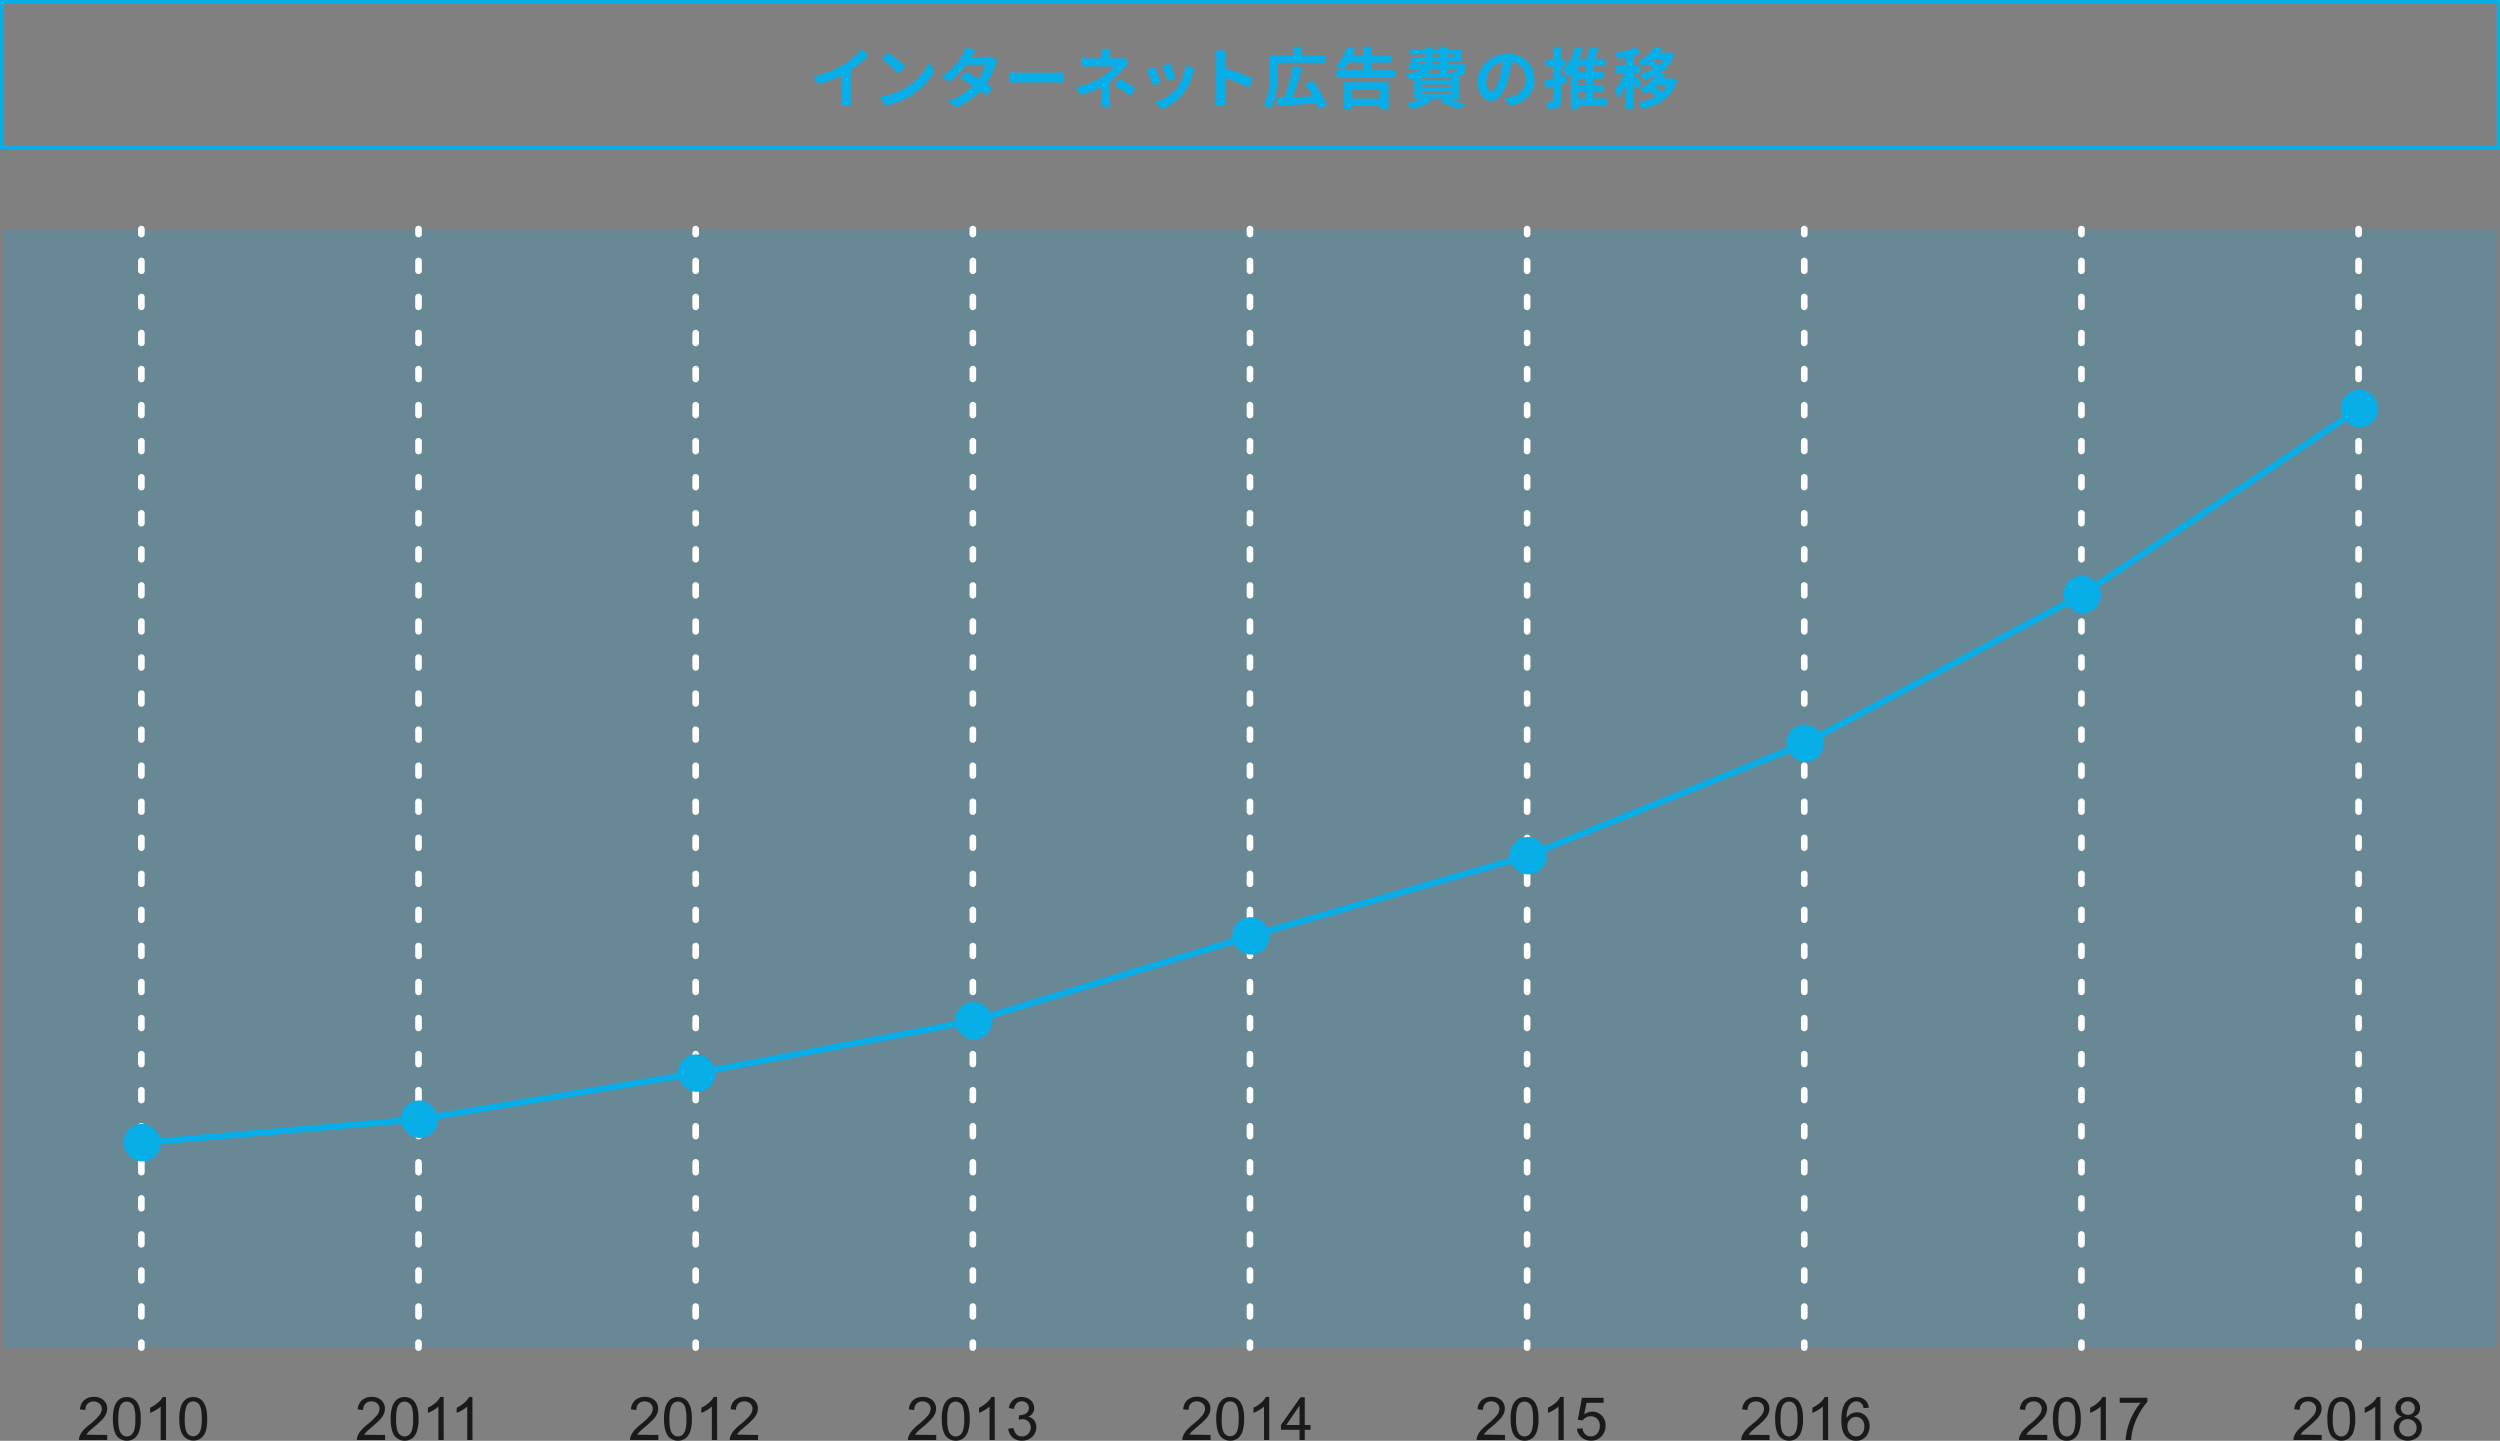 <svg xmlns="http://www.w3.org/2000/svg" viewBox="0 0 753 433.96"><rect x="0" y="0" width="753" height="433.96" fill="#808080" stroke="none"/><defs><style>.cls-1{fill:#08aee8}.cls-4,.cls-5{fill:none;stroke-miterlimit:10;stroke:#fff;stroke-width:2px;stroke-linecap:round}.cls-5{stroke-dasharray:2.96 7.9}.cls-6{isolation:isolate}.cls-7{fill:#1a1a1a}</style></defs><g id="レイヤー_2" data-name="レイヤー 2"><g id="レイヤー_2-2" data-name="レイヤー 2"><path class="cls-1" d="M256.26 29.29a12.88 12.88 0 00.19 2.62h-3.17a22.4 22.4 0 00.14-2.62v-6.56a39.1 39.1 0 01-6.88 2.72L245.1 23a30.72 30.72 0 009.1-3.63 21.17 21.17 0 005.23-4.52l2.14 1.94a32.34 32.34 0 01-5.31 4.3zm16.36-2.76a19 19 0 007.29-7.79l1.56 2.83a21.27 21.27 0 01-7.4 7.4 21.79 21.79 0 01-7.43 2.82L265 29.15a20.61 20.61 0 007.62-2.62zm0-6.49l-2 2.11a40.76 40.76 0 00-5-4.33l1.88-2a42 42 0 015.12 4.18zm27.85-1.78a9.41 9.41 0 00-.66 1.42 23.07 23.07 0 01-2.76 5.49c.74.46 1.42.92 1.92 1.28l-1.82 2.34a23.16 23.16 0 00-1.86-1.42 19.21 19.21 0 01-7.39 5l-2.32-2a16.91 16.91 0 007.42-4.52c-1.36-.88-2.72-1.7-3.74-2.28l1.7-1.9c1.06.54 2.42 1.3 3.76 2.1a14.41 14.41 0 002.09-4.27h-5.71a23.58 23.58 0 01-5.28 5.17L283.66 23a18.4 18.4 0 006.34-6.64 8.85 8.85 0 00.9-2.1l2.9.9c-.47.7-1 1.62-1.24 2h4.11a6.35 6.35 0 001.74-.22zm3.53 3.5c.72.06 2.18.12 3.23.12H318c.92 0 1.82-.08 2.34-.12v3.15c-.48 0-1.5-.1-2.34-.1h-10.75c-1.15 0-2.49 0-3.23.1zM340.07 19c-.5.5-1.12 1.18-1.54 1.66a30.2 30.2 0 01-4.2 3.93v5c0 .8.08 1.94.14 2.56h-2.88a23 23 0 00.16-2.56v-3.4a35.54 35.54 0 01-6.15 2.46l-1.6-2.36a24.72 24.72 0 008.21-3.29 13 13 0 003.36-3h-7.25c-.72 0-2 0-2.6.1v-2.68a18.82 18.82 0 002.56.14h3.47v-1a11.54 11.54 0 00-.13-1.84h2.87a16.39 16.39 0 00-.12 1.84v1h2.4a6 6 0 001.66-.2zm-2.82 4.77a45.08 45.08 0 014.8 2.9l-1.68 2.2a31.46 31.46 0 00-4.78-3.18zm12.4.98l-2.44.92a38 38 0 00-1.83-4.62l2.41-.87c.5 1.02 1.46 3.45 1.86 4.57zm10.16-4.17c-.24.64-.36 1.07-.48 1.47a16.13 16.13 0 01-2.72 5.86 15.62 15.62 0 01-6.7 5l-2.1-2.14a13.46 13.46 0 006.64-4.18 13.48 13.48 0 002.55-6.91zm-5.74 2.93l-2.4.84a33.43 33.43 0 00-1.62-4.45l2.38-.78c.38.88 1.36 3.47 1.64 4.39zm22.2 2.92a57.28 57.28 0 00-7.23-3v5.66c0 .58.11 2 .19 2.78h-3.13a21.4 21.4 0 00.2-2.78V17.62a13 13 0 00-.2-2.42h3.13a21.63 21.63 0 00-.19 2.42v2.94a64.87 64.87 0 018.37 3.11zm8.59-4.76c0 3.16-.32 8-2.2 11.06a9.14 9.14 0 00-2-1.32c1.72-2.82 1.86-6.92 1.86-9.74v-5.05h7V14.1H392v2.52h7.22v2.28h-14.36zm12.35 11.14a12.18 12.18 0 00-.68-1.72c-4.22.34-8.7.66-11.81.84l-.22-2.46 2.34-.08a61.06 61.06 0 002.63-9.55l2.72.54a89.21 89.21 0 01-2.78 8.89c1.9-.08 4-.18 6.06-.3a37.6 37.6 0 00-2.34-3.7l2.22-1a31.71 31.71 0 014.32 7.4zm22.96-11.67v2.21h-17.63v-2.21h8v-2.3h-4.37a13.46 13.46 0 01-1.64 2.26 13.76 13.76 0 00-2.18-1.26 14.3 14.3 0 003.4-5.72l2.39.6a20.14 20.14 0 01-.78 1.94h3.18v-2.6h2.52v2.6H419v2.18h-5.84v2.3zm-15.33 3.63h13.41v8h-2.56v-.92h-8.4v1h-2.45zm2.45 2.2v2.7h8.4V27zm29.06 2.76c1.92.62 4 1.38 5.28 1.92L439 32.79a42.2 42.2 0 00-5.34-2.12l1.52-.94h-5.34l1.58.72a25.48 25.48 0 01-6.25 2.38 15.37 15.37 0 00-1.72-1.7 27.45 27.45 0 005.31-1.4H426v-5.94c-.46.1-.94.18-1.48.26a9.24 9.24 0 00-1.12-1.84c2.48-.33 3.92-.83 4.75-1.49h-1.75l-.08.18-2.16-.14a30.22 30.22 0 001.26-3.6h3.81v-.8h-4.53V15h4.55v-.9h2.16v.9h2.22v-.9h2.26v.9h4.24v3.58h-4.24v.78h5.54v.62a4.3 4.3 0 01-.56 2.39 1.78 1.78 0 01-1.16.48h-.3v6.9zm-9.43-10.41h2.19a2.45 2.45 0 00.12-.78h-2zm10 4.09h-8.61v.78H437zm0 2.06h-8.61v.8H437zm-8.61 2.9H437v-.82h-8.61zm2.69-7.65a4.09 4.09 0 01-1 1.33h3.64v-1.33zm2.66-2.18h-2.22l-.06.78h2.28zm-2.22-1.38h2.22v-.8h-2.22zm4.48-.8v.8H438v-.8zm0 4.36v1.33h1.74a4.32 4.32 0 00-.24-.67 5.9 5.9 0 001.1.06.46.46 0 00.42-.14 1.22 1.22 0 00.18-.58zm17.23 8.79c.76-.1 1.32-.2 1.84-.32a5.36 5.36 0 004.5-5.3c0-2.75-1.48-4.79-4.14-5.25a43.18 43.18 0 01-1.18 5.36c-1.18 4-2.9 6.44-5.06 6.44s-4.05-2.42-4.05-5.76c0-4.57 4-8.49 9.13-8.49 4.9 0 8 3.42 8 7.75 0 4.16-2.56 7.12-7.56 7.88zm-1.54-6a31.92 31.92 0 001.06-4.81 6.22 6.22 0 00-5 5.75c0 2 .8 3 1.54 3s1.6-1.26 2.4-3.94zm20.32 1.3c-.58.18-1.18.34-1.78.52v4.76c0 1.18-.2 1.82-.85 2.18a5.89 5.89 0 01-3 .48 8.64 8.64 0 00-.66-2.32h1.86c.26 0 .35-.08.35-.38V26l-2.23.6-.5-2.3c.76-.16 1.7-.38 2.73-.62V20h-2.33v-2.14h2.33V14.1h2.28v3.76h1.54V20h-1.54v3.05l1.52-.4zm12 7h-8.52v1h-2.28V22.17a11.78 11.78 0 01-.88 1.06 16.42 16.42 0 00-1.5-2.11 16.63 16.63 0 003.7-7.06l2.28.54a25.24 25.24 0 01-1.12 3.12h2.2a33 33 0 001.2-3.6l2.52.52c-.44 1-.9 2.12-1.36 3.08h3.4v2.1H480v1.87h3.12v2H480v1.94h3.12v2H480v2h4zm-6.2-11.95h-2.32v1.87h2.32zm0 3.87h-2.32v1.94h2.32zm-2.32 5.92h2.32v-2h-2.32zm17.7-2.65a17.53 17.53 0 00-1.2-2v7.8h-2.3v-7.23a17.78 17.78 0 01-2.19 4 11.81 11.81 0 00-1.1-2.26 19.74 19.74 0 003-5.37h-2.55v-2.26h2.87v-2.32c-.85.16-1.67.3-2.45.4a8.24 8.24 0 00-.66-1.82 28.53 28.53 0 006.21-1.66l1.58 1.82a20.85 20.85 0 01-2.38.76v2.82h2.14v2.22h-2.14v.58c.54.45 2.18 2.19 2.56 2.63zm12.1-2.86c-1.6 5.18-5.48 7.58-10.56 8.72a8.49 8.49 0 00-1.18-2 15.39 15.39 0 005.32-1.88 13.78 13.78 0 00-2-1.52c-.46.3-.94.58-1.44.86a6.73 6.73 0 00-1.35-1.71 11.58 11.58 0 004.8-3.92 18.62 18.62 0 01-3.68 1.48 8.64 8.64 0 00-1.22-1.88 14.8 14.8 0 004.1-1.61 13.86 13.86 0 00-1.78-1.42c-.44.28-.9.58-1.4.84a7.74 7.74 0 00-1.48-1.64 10.78 10.78 0 005-4.36l2.32.42a11.49 11.49 0 01-.86 1.32h2.68l.38-.1 1.52.68A11.26 11.26 0 01500 22l1.62.29a13.36 13.36 0 01-.82 1.34h2.52l.42-.08zm-7.14-6.37c-.12.12-.26.24-.4.36a12.55 12.55 0 011.92 1.42 8.28 8.28 0 001.58-1.78zm1.06 7.79c-.2.2-.42.4-.64.6a15.8 15.8 0 012.06 1.46 8.43 8.43 0 001.58-2.06z"/><path stroke="#08aee8" fill="none" stroke-miterlimit="10" d="M.5.5h752v44H.5z"/><path opacity=".2" fill="#08aee8" d="M1 69h751v337H1z"/><path class="cls-4" d="M42.58 405.9v-1.5"/><path class="cls-5" d="M42.58 396.5V74.45"/><path class="cls-4" d="M42.58 70.5V69m83.48 336.9v-1.5"/><path class="cls-5" d="M126.06 396.5V74.45"/><path class="cls-4" d="M126.06 70.5V69m83.48 336.9v-1.5"/><path class="cls-5" d="M209.54 396.5V74.45"/><path class="cls-4" d="M209.54 70.5V69m83.48 336.9v-1.5"/><path class="cls-5" d="M293.02 396.5V74.45"/><path class="cls-4" d="M293.02 70.5V69m83.47 336.9v-1.5"/><path class="cls-5" d="M376.49 396.5V74.45"/><path class="cls-4" d="M376.49 70.5V69m83.48 336.9v-1.5"/><path class="cls-5" d="M459.97 396.5V74.45"/><path class="cls-4" d="M459.97 70.5V69m83.48 336.9v-1.5"/><path class="cls-5" d="M543.45 396.5V74.45"/><path class="cls-4" d="M543.45 70.5V69m83.48 336.9v-1.5"/><path class="cls-5" d="M626.93 396.5V74.45"/><path class="cls-4" d="M626.93 70.5V69m83.48 336.9v-1.5"/><path class="cls-5" d="M710.41 396.5V74.45"/><path class="cls-4" d="M710.41 70.5V69"/><g class="cls-6"><path class="cls-7" d="M32.3 432.21v1.52h-8.51a2.74 2.74 0 01.18-1.1 5.77 5.77 0 011-1.71 17 17 0 012.11-1.92 17.59 17.59 0 002.84-2.73 3.29 3.29 0 00.74-1.9 2.11 2.11 0 00-.67-1.59 2.73 2.73 0 00-3.58 0 2.61 2.61 0 00-.7 1.9l-1.63-.17a4.06 4.06 0 011.26-2.77 4.27 4.27 0 012.93-1 4.1 4.1 0 012.93 1 3.4 3.4 0 011.09 2.55 3.88 3.88 0 01-.32 1.52 5.81 5.81 0 01-1 1.57 25.25 25.25 0 01-2.44 2.27q-1.43 1.2-1.83 1.62a5.59 5.59 0 00-.67.86zm1.7-4.83a11.89 11.89 0 01.47-3.68 4.52 4.52 0 011.4-2.15 3.57 3.57 0 012.33-.76 3.79 3.79 0 011.82.42 3.52 3.52 0 011.29 1.2 6.49 6.49 0 01.8 1.92 12.92 12.92 0 01.29 3.05 11.87 11.87 0 01-.46 3.66 4.64 4.64 0 01-1.4 2.15 3.92 3.92 0 01-5.27-.58Q34 431 34 427.38zm1.62 0c0 2.11.25 3.52.75 4.22a2.11 2.11 0 003.66 0c.5-.7.75-2.1.75-4.21s-.25-3.53-.75-4.23a2.19 2.19 0 00-1.85-1 2 2 0 00-1.74.93c-.54.72-.82 2.17-.82 4.29zM50 433.73h-1.61v-10.08a8.1 8.1 0 01-1.5 1.09 11 11 0 01-1.67.82V424a9.58 9.58 0 002.32-1.51 6 6 0 001.46-1.7h1zm4-6.35a11.89 11.89 0 01.47-3.68 4.52 4.52 0 011.4-2.15 3.59 3.59 0 012.33-.76 3.79 3.79 0 011.82.42 3.52 3.52 0 011.29 1.2 6.49 6.49 0 01.8 1.92 12.41 12.41 0 01.29 3.05A11.87 11.87 0 0162 431a4.57 4.57 0 01-1.4 2.15 3.92 3.92 0 01-5.27-.58c-.88-1.03-1.33-2.77-1.33-5.19zm1.63 0c0 2.11.24 3.52.74 4.22a2.19 2.19 0 001.83 1 2.16 2.16 0 001.83-1.06c.5-.7.75-2.1.75-4.21s-.25-3.53-.75-4.23a2.19 2.19 0 00-1.85-1 2 2 0 00-1.74.93q-.79 1.17-.79 4.35z"/></g><g class="cls-6"><path class="cls-7" d="M116 432.21v1.52h-8.52a2.74 2.74 0 01.19-1.1 5.57 5.57 0 011-1.71 17 17 0 012.07-1.95 17.59 17.59 0 002.84-2.73 3.29 3.29 0 00.74-1.9 2.12 2.12 0 00-.68-1.59 2.41 2.41 0 00-1.75-.65 2.47 2.47 0 00-1.83.69 2.6 2.6 0 00-.69 1.9l-1.63-.17a4 4 0 011.26-2.77 4.27 4.27 0 012.93-1 4.1 4.1 0 012.93 1 3.39 3.39 0 011.08 2.55 3.86 3.86 0 01-.31 1.52 5.81 5.81 0 01-1 1.57 26.53 26.53 0 01-2.44 2.27q-1.43 1.2-1.83 1.62a5.59 5.59 0 00-.67.86zm1.67-4.83a11.59 11.59 0 01.47-3.68 4.58 4.58 0 011.39-2.15 3.61 3.61 0 012.34-.76 3.79 3.79 0 011.82.42 3.52 3.52 0 011.29 1.2 6.49 6.49 0 01.8 1.92 12.92 12.92 0 01.29 3.05 11.83 11.83 0 01-.47 3.66 4.55 4.55 0 01-1.39 2.15 3.92 3.92 0 01-5.27-.58q-1.27-1.61-1.27-5.23zm1.62 0c0 2.11.25 3.52.75 4.22a2.11 2.11 0 003.66 0c.5-.7.74-2.1.74-4.21s-.24-3.53-.74-4.23a2.19 2.19 0 00-1.85-1 2 2 0 00-1.74.93c-.55.72-.82 2.17-.82 4.29zm14.35 6.35h-1.59v-10.08a8.34 8.34 0 01-1.49 1.09 11 11 0 01-1.67.82V424a9.77 9.77 0 002.32-1.51 6.17 6.17 0 001.41-1.73h1zm8.67 0h-1.58v-10.08a8.1 8.1 0 01-1.5 1.09 10.58 10.58 0 01-1.67.82V424a9.84 9.84 0 002.33-1.51 5.94 5.94 0 001.4-1.73h1z"/></g><g class="cls-6"><path class="cls-7" d="M198.3 432.21v1.52h-8.52a2.74 2.74 0 01.19-1.1 5.77 5.77 0 011-1.71 17 17 0 012.07-1.95 17.59 17.59 0 002.84-2.73 3.29 3.29 0 00.74-1.9 2.12 2.12 0 00-.68-1.59 2.41 2.41 0 00-1.75-.65 2.47 2.47 0 00-1.83.69 2.6 2.6 0 00-.69 1.9l-1.63-.17a4 4 0 011.26-2.77 4.27 4.27 0 012.93-1 4.1 4.1 0 012.93 1 3.39 3.39 0 011.08 2.55 3.86 3.86 0 01-.31 1.52 5.81 5.81 0 01-1.05 1.57 26.53 26.53 0 01-2.44 2.27q-1.42 1.2-1.83 1.62a5.59 5.59 0 00-.67.86zm1.7-4.83a11.59 11.59 0 01.47-3.68 4.58 4.58 0 011.39-2.15 3.61 3.61 0 012.34-.76 3.79 3.79 0 011.82.42 3.52 3.52 0 011.29 1.2 6.49 6.49 0 01.8 1.92 12.92 12.92 0 01.29 3.05 11.83 11.83 0 01-.47 3.66 4.55 4.55 0 01-1.39 2.15 3.92 3.92 0 01-5.27-.58Q200 431 200 427.38zm1.62 0c0 2.11.25 3.52.75 4.22a2.11 2.11 0 003.66 0c.5-.7.74-2.1.74-4.21s-.24-3.53-.74-4.23a2.19 2.19 0 00-1.85-1 2 2 0 00-1.74.93c-.54.72-.82 2.17-.82 4.29zm14.38 6.35h-1.59v-10.08a8.34 8.34 0 01-1.49 1.09 11 11 0 01-1.67.82V424a9.58 9.58 0 002.32-1.51 6.17 6.17 0 001.41-1.73h1zm12.33-1.52v1.52h-8.51a2.74 2.74 0 01.18-1.1 5.77 5.77 0 011-1.71 17 17 0 012.07-1.95 17.59 17.59 0 002.84-2.73 3.29 3.29 0 00.74-1.9 2.11 2.11 0 00-.67-1.59 2.73 2.73 0 00-3.58 0 2.61 2.61 0 00-.7 1.9l-1.62-.17a4 4 0 011.25-2.77 4.27 4.27 0 012.93-1 4.09 4.09 0 012.93 1 3.37 3.37 0 011.09 2.55 3.88 3.88 0 01-.32 1.52 5.81 5.81 0 01-1.05 1.57 25.25 25.25 0 01-2.44 2.27q-1.42 1.2-1.83 1.62a5.59 5.59 0 00-.67.86z"/></g><g class="cls-6"><path class="cls-7" d="M282 432.21v1.52h-8.52a2.74 2.74 0 01.19-1.1 5.57 5.57 0 011-1.71 15.61 15.61 0 012.07-1.95 18 18 0 002.84-2.73 3.28 3.28 0 00.73-1.9 2.11 2.11 0 00-.67-1.59 2.43 2.43 0 00-1.75-.65 2.47 2.47 0 00-1.83.69 2.56 2.56 0 00-.69 1.9l-1.63-.17a4 4 0 011.26-2.77 4.25 4.25 0 012.92-1 4.11 4.11 0 012.94 1 3.39 3.39 0 011.08 2.55 3.88 3.88 0 01-.32 1.52 5.81 5.81 0 01-1.05 1.57 25.25 25.25 0 01-2.44 2.27c-.94.8-1.55 1.34-1.82 1.62a5 5 0 00-.67.86zm1.66-4.83a11.89 11.89 0 01.47-3.68 4.59 4.59 0 011.4-2.15 3.61 3.61 0 012.34-.76 3.75 3.75 0 011.81.42 3.48 3.48 0 011.3 1.2 6.76 6.76 0 01.8 1.92 12.92 12.92 0 01.29 3.05 11.83 11.83 0 01-.47 3.66 4.55 4.55 0 01-1.39 2.15 3.92 3.92 0 01-5.27-.58q-1.28-1.61-1.28-5.23zm1.63 0c0 2.11.25 3.52.74 4.22a2.12 2.12 0 003.67 0c.49-.7.74-2.1.74-4.21s-.25-3.53-.74-4.23a2.21 2.21 0 00-1.85-1 2 2 0 00-1.74.93c-.55.72-.82 2.17-.82 4.29zm14.34 6.35h-1.58v-10.08a8.1 8.1 0 01-1.5 1.09 10.52 10.52 0 01-1.66.82V424a9.77 9.77 0 002.32-1.51 5.94 5.94 0 001.4-1.73h1zm4.06-3.4l1.59-.21a3.56 3.56 0 00.92 1.94 2.33 2.33 0 001.6.59 2.57 2.57 0 001.88-.77 2.6 2.6 0 00.77-1.92 2.4 2.4 0 00-.71-1.8 2.46 2.46 0 00-1.81-.7 4.41 4.41 0 00-1.12.17l.18-1.39h.26a3.23 3.23 0 001.81-.53 1.79 1.79 0 00.81-1.62 1.89 1.89 0 00-.59-1.44 2.06 2.06 0 00-1.52-.58 2.17 2.17 0 00-1.53.58 3 3 0 00-.8 1.74l-1.58-.28a4.11 4.11 0 011.32-2.46 3.84 3.84 0 012.56-.88 4.11 4.11 0 011.94.46 3.26 3.26 0 011.36 1.23 3.21 3.21 0 01.47 1.66 2.69 2.69 0 01-.45 1.52 3 3 0 01-1.33 1.09 3 3 0 011.78 1.1 3.31 3.31 0 01.63 2.07 3.83 3.83 0 01-1.23 2.87 4.34 4.34 0 01-3.11 1.17 4.08 4.08 0 01-2.82-1 4 4 0 01-1.28-2.61z"/></g><g class="cls-6"><path class="cls-7" d="M364.63 432.21v1.52h-8.51a2.92 2.92 0 01.18-1.1 6 6 0 011-1.71 17 17 0 012.07-1.95 17.59 17.59 0 002.84-2.73 3.23 3.23 0 00.74-1.9 2.11 2.11 0 00-.67-1.59 2.73 2.73 0 00-3.58 0 2.61 2.61 0 00-.7 1.9l-1.62-.17a4 4 0 011.25-2.77 4.29 4.29 0 012.93-1 4.11 4.11 0 012.94 1 3.39 3.39 0 011.08 2.55 3.88 3.88 0 01-.32 1.52 5.81 5.81 0 01-1.05 1.57 25.25 25.25 0 01-2.44 2.27q-1.43 1.2-1.83 1.62a4.94 4.94 0 00-.66.86zm1.7-4.83a11.89 11.89 0 01.47-3.68 4.52 4.52 0 011.4-2.15 3.59 3.59 0 012.33-.76 3.79 3.79 0 011.82.42 3.52 3.52 0 011.29 1.2 6.49 6.49 0 01.8 1.92 12.41 12.41 0 01.29 3.05 11.87 11.87 0 01-.46 3.66 4.57 4.57 0 01-1.4 2.15 3.91 3.91 0 01-5.26-.58q-1.27-1.61-1.28-5.23zm1.63 0c0 2.11.24 3.52.74 4.22a2.19 2.19 0 001.83 1 2.16 2.16 0 001.83-1.06c.5-.7.75-2.1.75-4.21s-.25-3.53-.75-4.23a2.19 2.19 0 00-1.85-1 2 2 0 00-1.74.93q-.77 1.17-.77 4.35zm14.34 6.35h-1.58v-10.08a8.1 8.1 0 01-1.5 1.09 10.58 10.58 0 01-1.67.82V424a9.84 9.84 0 002.33-1.51 5.94 5.94 0 001.4-1.73h1zm9.12 0v-3.08h-5.59v-1.45l5.88-8.35H393v8.35h1.74v1.45H393v3.08zm0-4.53v-5.81l-4 5.81z"/></g><g class="cls-6"><path class="cls-7" d="M453.3 432.21v1.52h-8.51a2.58 2.58 0 01.18-1.1 5.77 5.77 0 011-1.71 17 17 0 012.07-1.95 17.59 17.59 0 002.84-2.73 3.29 3.29 0 00.74-1.9 2.14 2.14 0 00-.67-1.59 2.74 2.74 0 00-3.59 0 2.64 2.64 0 00-.69 1.9l-1.63-.17a4 4 0 011.26-2.77 4.27 4.27 0 012.93-1 4.1 4.1 0 012.93 1 3.39 3.39 0 011.08 2.55 3.86 3.86 0 01-.31 1.52 5.81 5.81 0 01-1.05 1.57 25.25 25.25 0 01-2.44 2.27q-1.43 1.2-1.83 1.62a5.59 5.59 0 00-.67.86zm1.7-4.83a11.59 11.59 0 01.47-3.68 4.52 4.52 0 011.4-2.15 3.57 3.57 0 012.33-.76 3.79 3.79 0 011.82.42 3.52 3.52 0 011.29 1.2 6.49 6.49 0 01.8 1.92 12.92 12.92 0 01.29 3.05 11.54 11.54 0 01-.47 3.66 4.55 4.55 0 01-1.39 2.15 3.92 3.92 0 01-5.27-.58Q455 431 455 427.38zm1.62 0c0 2.11.25 3.52.75 4.22a2.11 2.11 0 003.66 0c.5-.7.74-2.1.74-4.21s-.24-3.53-.74-4.23a2.19 2.19 0 00-1.85-1 2 2 0 00-1.74.93c-.54.72-.82 2.17-.82 4.29zm14.38 6.35h-1.58v-10.08a8.84 8.84 0 01-1.5 1.09 11 11 0 01-1.67.82V424a9.58 9.58 0 002.32-1.51 6.17 6.17 0 001.41-1.73h1zm4-3.37l1.66-.15a3 3 0 00.86 1.83 2.32 2.32 0 001.62.61 2.52 2.52 0 001.93-.86 3.25 3.25 0 00.79-2.29 2.91 2.91 0 00-.76-2.13 2.64 2.64 0 00-2-.78 2.77 2.77 0 00-1.38.34 2.6 2.6 0 00-1 .9l-1.49-.19 1.25-6.62H483v1.51h-5.15l-.69 3.47a4.19 4.19 0 012.43-.81 3.85 3.85 0 012.85 1.17 4.05 4.05 0 011.16 3 4.7 4.7 0 01-1 3 4.07 4.07 0 01-3.38 1.56 4.2 4.2 0 01-2.87-1 3.84 3.84 0 01-1.35-2.56z"/></g><g class="cls-6"><path class="cls-7" d="M533 432.21v1.52h-8.52a2.74 2.74 0 01.19-1.1 5.57 5.57 0 011-1.71 17 17 0 012.07-1.95 18 18 0 002.84-2.73 3.29 3.29 0 00.74-1.9 2.12 2.12 0 00-.68-1.59 2.43 2.43 0 00-1.75-.65 2.47 2.47 0 00-1.83.69 2.56 2.56 0 00-.69 1.9l-1.63-.17a4 4 0 011.26-2.77 4.25 4.25 0 012.92-1 4.11 4.11 0 012.94 1 3.39 3.39 0 011.08 2.55 3.71 3.71 0 01-.32 1.52 5.81 5.81 0 01-1 1.57 26.11 26.11 0 01-2.43 2.27q-1.42 1.2-1.83 1.62a5.59 5.59 0 00-.67.86zm1.67-4.83a11.92 11.92 0 01.46-3.68 4.59 4.59 0 011.4-2.15 3.61 3.61 0 012.34-.76 3.82 3.82 0 011.82.42 3.52 3.52 0 011.29 1.2 6.76 6.76 0 01.8 1.92 12.92 12.92 0 01.29 3.05 11.83 11.83 0 01-.47 3.66 4.55 4.55 0 01-1.39 2.15 3.92 3.92 0 01-5.27-.58q-1.27-1.61-1.27-5.23zm1.62 0c0 2.11.25 3.52.74 4.22a2.12 2.12 0 003.67 0c.49-.7.74-2.1.74-4.21s-.25-3.53-.74-4.23a2.21 2.21 0 00-1.85-1 2 2 0 00-1.74.93c-.55.72-.82 2.17-.82 4.29zm14.34 6.35h-1.58v-10.08a8.1 8.1 0 01-1.5 1.09 10.52 10.52 0 01-1.66.82V424a9.77 9.77 0 002.32-1.51 6.17 6.17 0 001.41-1.73h1zM562.9 424l-1.58.12a2.93 2.93 0 00-.6-1.35 2.08 2.08 0 00-1.58-.68 2.11 2.11 0 00-1.32.43 3.51 3.51 0 00-1.18 1.59 8.18 8.18 0 00-.45 3 3.66 3.66 0 013.13-1.72 3.58 3.58 0 012.69 1.17 4.17 4.17 0 011.11 3 4.9 4.9 0 01-.52 2.25 3.81 3.81 0 01-1.44 1.6 3.91 3.91 0 01-2.07.55 4.07 4.07 0 01-3.23-1.45q-1.25-1.46-1.24-4.8 0-3.74 1.38-5.43a4 4 0 013.24-1.48 3.64 3.64 0 012.49.86 3.59 3.59 0 011.17 2.34zm-6.46 5.56a3.69 3.69 0 00.34 1.56 2.6 2.6 0 001 1.14 2.46 2.46 0 001.31.39 2.24 2.24 0 001.73-.81 3.19 3.19 0 00.72-2.2 2.94 2.94 0 00-.72-2.1 2.34 2.34 0 00-1.79-.77 2.46 2.46 0 00-1.82.77 2.75 2.75 0 00-.77 2.02z"/></g><g class="cls-6"><path class="cls-7" d="M616.64 432.21v1.52h-8.52a2.92 2.92 0 01.18-1.1 6 6 0 011-1.71 16.46 16.46 0 012.08-1.95 17.42 17.42 0 002.83-2.73 3.23 3.23 0 00.74-1.9 2.11 2.11 0 00-.67-1.59 2.43 2.43 0 00-1.75-.65 2.46 2.46 0 00-1.83.69 2.61 2.61 0 00-.7 1.9l-1.62-.17a4 4 0 011.25-2.77 4.29 4.29 0 012.93-1 4.11 4.11 0 012.94 1 3.39 3.39 0 011.08 2.55 3.88 3.88 0 01-.32 1.52 5.81 5.81 0 01-1 1.57 25.25 25.25 0 01-2.44 2.27q-1.42 1.2-1.83 1.62a4.94 4.94 0 00-.66.86zm1.69-4.83a11.89 11.89 0 01.47-3.68 4.59 4.59 0 011.4-2.15 3.6 3.6 0 012.33-.76 3.79 3.79 0 011.82.42 3.52 3.52 0 011.29 1.2 6.49 6.49 0 01.8 1.92 12.41 12.41 0 01.29 3.05 11.87 11.87 0 01-.46 3.66 4.63 4.63 0 01-1.39 2.15 3.57 3.57 0 01-2.35.76 3.53 3.53 0 01-2.92-1.34q-1.27-1.61-1.28-5.23zm1.63 0c0 2.11.25 3.52.74 4.22a2.12 2.12 0 003.67 0c.49-.7.74-2.1.74-4.21s-.25-3.53-.74-4.23a2.22 2.22 0 00-1.85-1 2 2 0 00-1.74.93c-.55.72-.78 2.17-.78 4.29zm14.34 6.35h-1.58v-10.08a8.1 8.1 0 01-1.5 1.09 11 11 0 01-1.66.82V424a10 10 0 002.32-1.51 5.94 5.94 0 001.4-1.73h1zm4.16-11.2V421h8.34v1.23a18.21 18.21 0 00-2.44 3.48 21.09 21.09 0 00-1.87 4.47 16.55 16.55 0 00-.6 3.54h-1.63a15.94 15.94 0 01.6-3.67 19.46 19.46 0 011.64-4.16 18.13 18.13 0 012.27-3.37z"/></g><g class="cls-6"><path class="cls-7" d="M699.3 432.21v1.52h-8.51a2.74 2.74 0 01.18-1.1 5.77 5.77 0 011-1.71 17 17 0 012.07-1.95 17.59 17.59 0 002.84-2.73 3.29 3.29 0 00.74-1.9 2.14 2.14 0 00-.67-1.59 2.73 2.73 0 00-3.58 0 2.61 2.61 0 00-.7 1.9l-1.63-.17a4.06 4.06 0 011.26-2.77 4.27 4.27 0 012.93-1 4.1 4.1 0 012.93 1 3.4 3.4 0 011.09 2.55 3.88 3.88 0 01-.32 1.52 5.81 5.81 0 01-1.05 1.57 25.25 25.25 0 01-2.44 2.27q-1.43 1.2-1.83 1.62a5.59 5.59 0 00-.67.86zm1.7-4.83a11.89 11.89 0 01.47-3.68 4.52 4.52 0 011.4-2.15 3.57 3.57 0 012.33-.76 3.79 3.79 0 011.82.42 3.52 3.52 0 011.29 1.2 6.49 6.49 0 01.8 1.92 12.92 12.92 0 01.29 3.05 11.87 11.87 0 01-.46 3.66 4.64 4.64 0 01-1.4 2.15 3.92 3.92 0 01-5.27-.58Q701 431 701 427.38zm1.62 0c0 2.11.25 3.52.75 4.22a2.11 2.11 0 003.66 0c.5-.7.75-2.1.75-4.21s-.25-3.53-.75-4.23a2.19 2.19 0 00-1.85-1 2 2 0 00-1.74.93c-.54.72-.82 2.17-.82 4.29zm14.38 6.35h-1.58v-10.08a8.1 8.1 0 01-1.5 1.09 11 11 0 01-1.67.82V424a9.58 9.58 0 002.32-1.51 6 6 0 001.41-1.73h1zm6.46-6.99a2.91 2.91 0 01-1.46-1 2.63 2.63 0 01-.48-1.59 3.15 3.15 0 011-2.37 3.75 3.75 0 012.69-1 3.8 3.8 0 012.72 1 3.21 3.21 0 011 2.39 2.64 2.64 0 01-.47 1.56 3 3 0 01-1.43 1 3.48 3.48 0 011.8 1.25 3.4 3.4 0 01.62 2.06 3.71 3.71 0 01-1.17 2.78 4.77 4.77 0 01-6.15 0A3.75 3.75 0 01721 430a3.36 3.36 0 01.64-2.1 3.18 3.18 0 011.82-1.16zm-.83 3.27a2.91 2.91 0 00.32 1.31 2.25 2.25 0 00.95 1 2.85 2.85 0 001.37.35 2.54 2.54 0 001.87-.73 2.5 2.5 0 00.74-1.85 2.54 2.54 0 00-.76-1.89 2.62 2.62 0 00-1.91-.75 2.51 2.51 0 00-2.58 2.58zm.51-5.95a2 2 0 00.59 1.5 2.11 2.11 0 001.53.58 2 2 0 001.49-.58 1.89 1.89 0 00.59-1.41 2 2 0 00-.6-1.46 2 2 0 00-1.5-.6 2.08 2.08 0 00-1.5.58 1.87 1.87 0 00-.6 1.39z"/></g><path d="M126.32 337.1l-83.48 7.08m166.96-20.97l-83.48 13.89m166.96-29.64l-83.48 15.75m166.96-41.32l-83.48 25.57m166.95-49.73l-83.47 24.16m166.95-58l-83.48 33.84m166.96-78.64l-83.48 44.8m166.96-100.87l-83.48 56.07" stroke-width="1.88" stroke-linecap="round" stroke="#08aee8" fill="none" stroke-miterlimit="10"/><rect class="cls-1" x="37.19" y="338.53" width="11.3" height="11.3" rx="5.65"/><rect class="cls-1" x="120.67" y="331.45" width="11.3" height="11.3" rx="5.65"/><rect class="cls-1" x="204.15" y="317.56" width="11.3" height="11.3" rx="5.65"/><rect class="cls-1" x="287.63" y="301.81" width="11.3" height="11.3" rx="5.65"/><rect class="cls-1" x="371.11" y="276.24" width="11.3" height="11.3" rx="5.65"/><rect class="cls-1" x="454.59" y="252.09" width="11.3" height="11.3" rx="5.65"/><rect class="cls-1" x="538.06" y="218.24" width="11.3" height="11.3" rx="5.65"/><rect class="cls-1" x="621.54" y="173.44" width="11.3" height="11.3" rx="5.65"/><rect class="cls-1" x="705.02" y="117.37" width="11.3" height="11.3" rx="5.65"/></g></g></svg>